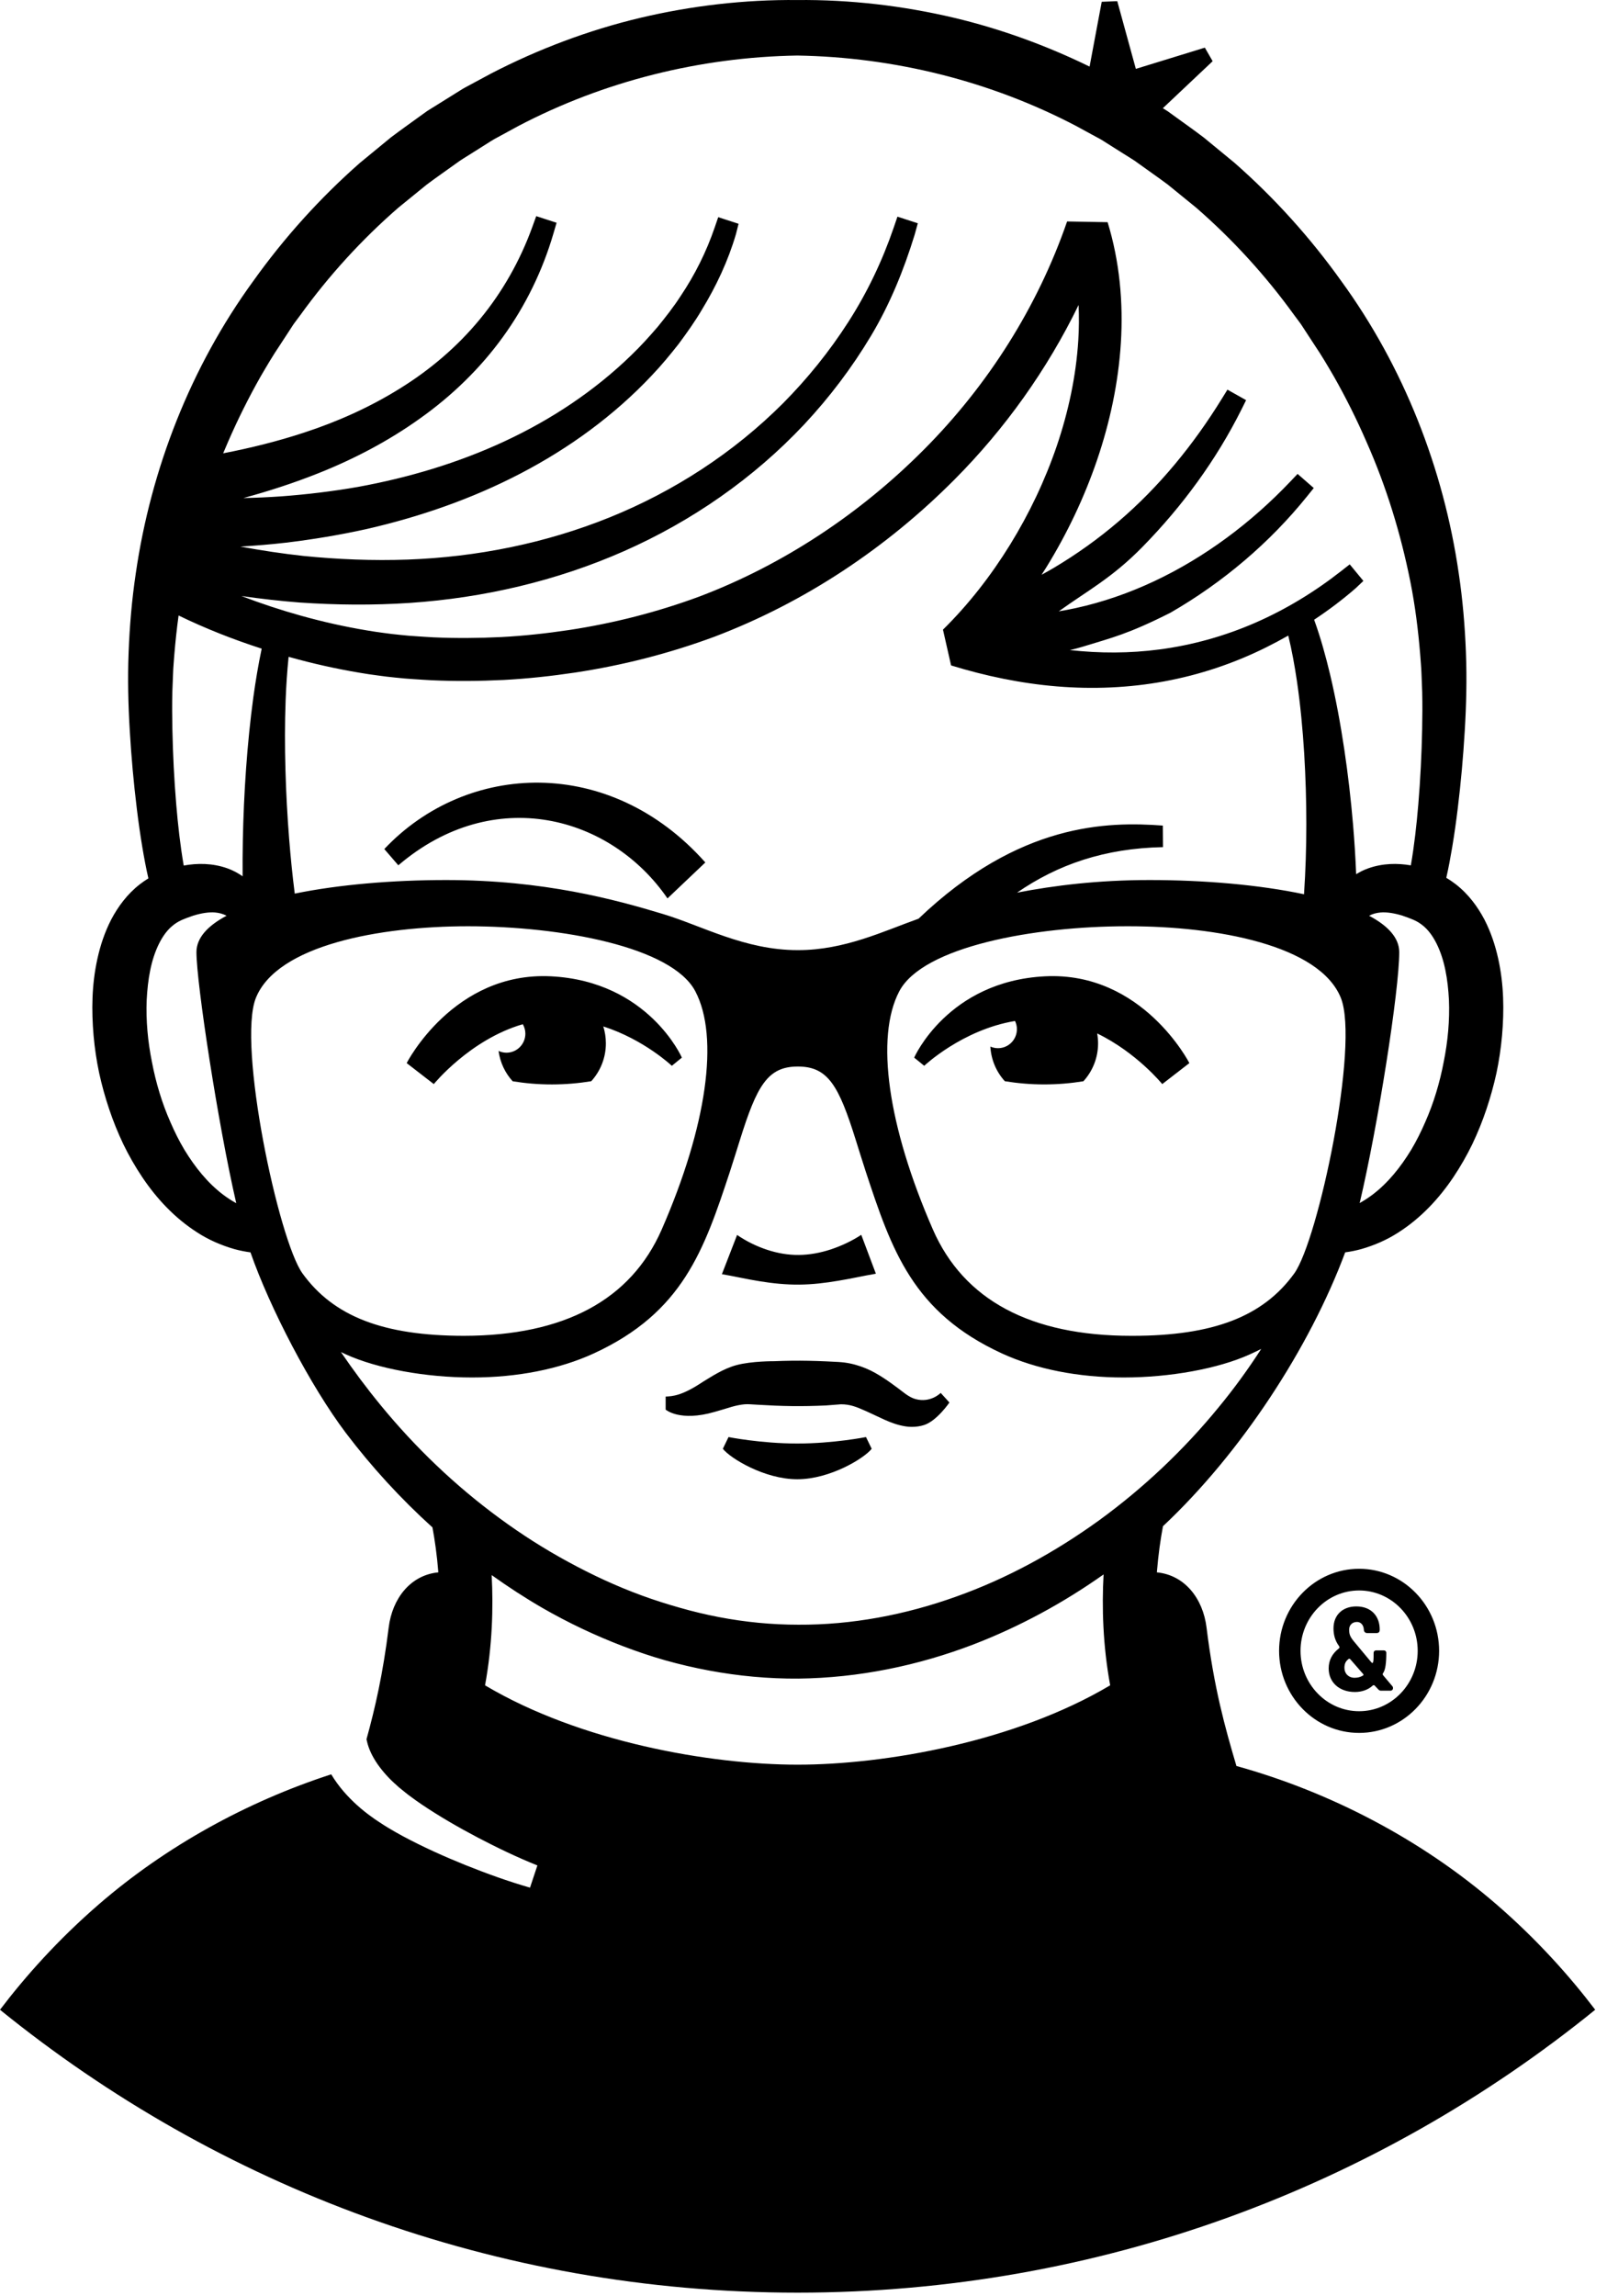 <?xml version="1.0" encoding="UTF-8"?>
<svg width="91px" height="130px" viewBox="0 0 91 130" version="1.1" xmlns="http://www.w3.org/2000/svg" xmlns:xlink="http://www.w3.org/1999/xlink">
    <!-- Generator: Sketch 48.2 (47327) - http://www.bohemiancoding.com/sketch -->
    <title>Fill 1</title>
    <desc>Created with Sketch.</desc>
    <defs></defs>
    <g id="Page-1" stroke="none" stroke-width="1" fill="none" fill-rule="evenodd">
        <path d="M52.344,80.671 C52.111,80.75 51.858,80.781 51.617,80.78 C51.372,80.78 51.151,80.734 50.943,80.684 C50.529,80.578 50.19,80.424 49.879,80.279 C49.568,80.135 49.288,79.999 49.023,79.881 C48.49,79.646 48.147,79.502 47.62,79.502 L46.755,79.569 C46.435,79.581 46.115,79.595 45.794,79.6 C45.153,79.613 44.513,79.604 43.871,79.577 L42.91,79.527 C42.537,79.512 42.402,79.484 42.169,79.502 C41.95,79.521 41.705,79.567 41.424,79.648 C41.145,79.732 40.827,79.833 40.482,79.928 C38.494,80.511 37.694,79.803 37.694,79.803 L37.694,79.066 C38.1,79.042 38.613,79.024 39.798,78.232 C40.05,78.084 40.312,77.908 40.624,77.739 C40.935,77.568 41.298,77.393 41.71,77.282 C42.572,77.052 43.852,77.062 43.852,77.062 C44.496,77.035 45.141,77.026 45.785,77.039 C46.107,77.043 46.43,77.058 46.752,77.07 L47.235,77.094 L47.486,77.107 C47.596,77.117 47.706,77.122 47.814,77.137 C48.249,77.193 48.663,77.315 49.035,77.47 C49.41,77.625 49.738,77.822 50.036,78.015 C50.336,78.207 50.604,78.41 50.848,78.589 C51.095,78.767 51.454,79.098 51.83,79.203 C52.702,79.447 53.269,78.857 53.269,78.857 L53.763,79.401 C53.763,79.401 53.06,80.431 52.344,80.671 Z M49.599,72.109 C48.887,72.23 48.184,72.392 47.463,72.509 C46.743,72.631 46.008,72.72 45.254,72.726 C44.502,72.732 43.757,72.656 43.031,72.538 C42.303,72.423 41.595,72.258 40.879,72.135 L41.74,69.915 C42.283,70.287 42.858,70.562 43.446,70.757 C44.034,70.95 44.64,71.054 45.24,71.047 C45.839,71.042 46.448,70.929 47.043,70.735 C47.637,70.536 48.22,70.269 48.771,69.908 L49.599,72.109 Z M45.147,81.723 C43.09,81.723 41.254,81.357 41.254,81.357 L40.933,82.02 C41.344,82.552 43.286,83.746 45.147,83.746 C47.008,83.746 48.95,82.552 49.361,82.02 L49.039,81.357 C49.039,81.357 47.204,81.723 45.147,81.723 Z M59.181,55.272 C53.663,55.55 51.767,59.875 51.767,59.875 L52.336,60.339 C52.336,60.339 54.489,58.297 57.478,57.801 C57.545,57.941 57.585,58.096 57.585,58.262 C57.585,58.859 57.106,59.342 56.513,59.342 C56.359,59.342 56.213,59.308 56.081,59.249 C56.124,60.007 56.427,60.692 56.902,61.212 C57.626,61.329 58.369,61.393 59.125,61.393 C59.882,61.393 60.625,61.331 61.35,61.214 C61.863,60.652 62.181,59.899 62.181,59.067 C62.181,58.875 62.162,58.689 62.13,58.507 C64.367,59.59 65.815,61.374 65.815,61.374 L67.351,60.185 C67.351,60.185 64.7,54.995 59.181,55.272 Z M38.613,59.875 C38.613,59.875 36.717,55.55 31.198,55.272 C25.68,54.995 23.029,60.185 23.029,60.185 L24.565,61.374 C24.565,61.374 26.615,58.851 29.605,57.984 C29.694,58.142 29.75,58.322 29.75,58.517 C29.75,59.114 29.27,59.597 28.678,59.597 C28.518,59.597 28.368,59.56 28.232,59.497 C28.321,60.158 28.608,60.752 29.032,61.215 C29.757,61.332 30.499,61.395 31.256,61.394 C32.013,61.393 32.755,61.33 33.48,61.212 C33.993,60.649 34.309,59.896 34.309,59.064 C34.308,58.731 34.257,58.41 34.163,58.109 C36.478,58.854 38.044,60.339 38.044,60.339 L38.613,59.875 Z M39.941,48.827 L37.798,50.862 C34.594,46.195 27.973,44.363 22.556,48.988 L21.762,48.067 C26.44,43.111 34.544,42.751 39.941,48.827 Z M77.184,94.857 C77.037,94.945 76.891,94.985 76.704,94.985 C76.365,94.985 76.131,94.743 76.131,94.428 C76.131,94.173 76.211,94.039 76.371,93.918 C76.398,93.898 76.438,93.904 76.465,93.938 L77.184,94.763 C77.204,94.783 77.211,94.797 77.211,94.817 C77.211,94.831 77.204,94.844 77.184,94.857 Z M78.33,94.851 C78.283,94.797 78.29,94.763 78.324,94.716 C78.45,94.542 78.503,94.146 78.503,93.569 C78.503,93.495 78.444,93.435 78.37,93.435 L77.917,93.435 C77.844,93.435 77.784,93.495 77.784,93.569 C77.784,93.958 77.777,94.066 77.744,94.126 C77.737,94.139 77.73,94.146 77.71,94.146 C77.691,94.146 77.684,94.139 77.63,94.079 L76.691,92.952 C76.458,92.677 76.398,92.529 76.398,92.26 C76.398,91.999 76.578,91.824 76.845,91.824 C77.058,91.824 77.217,91.999 77.231,92.26 C77.237,92.388 77.311,92.455 77.437,92.455 L77.93,92.455 C78.077,92.455 78.13,92.395 78.13,92.254 C78.13,91.502 77.657,90.945 76.804,90.945 C76.058,90.945 75.512,91.401 75.512,92.193 C75.512,92.569 75.612,92.898 75.818,93.18 C75.838,93.207 75.851,93.227 75.851,93.26 C75.851,93.287 75.838,93.307 75.812,93.327 C75.452,93.609 75.239,93.978 75.239,94.455 C75.239,95.247 75.845,95.79 76.725,95.79 C77.124,95.79 77.484,95.656 77.724,95.434 C77.744,95.414 77.77,95.401 77.79,95.401 C77.81,95.401 77.83,95.414 77.851,95.434 L78.03,95.623 C78.09,95.689 78.124,95.716 78.204,95.716 L78.73,95.716 C78.823,95.716 78.883,95.656 78.883,95.562 C78.883,95.522 78.87,95.488 78.85,95.468 L78.33,94.851 Z M76.962,96.878 C75.133,96.878 73.645,95.344 73.645,93.46 C73.645,91.575 75.133,90.042 76.962,90.042 C78.792,90.042 80.28,91.575 80.28,93.46 C80.28,95.344 78.792,96.878 76.962,96.878 Z M76.962,88.814 C74.464,88.814 72.431,90.898 72.431,93.46 C72.431,96.022 74.464,98.106 76.962,98.106 C79.461,98.106 81.493,96.022 81.493,93.46 C81.493,90.898 79.461,88.814 76.962,88.814 Z M62.843,95.425 C57.477,98.611 50.122,99.904 45.166,99.904 C40.211,99.904 32.856,98.611 27.489,95.425 L27.467,95.412 C27.878,93.169 27.94,91.014 27.842,89.172 C28.774,89.837 29.735,90.463 30.728,91.038 C32.182,91.874 33.705,92.595 35.279,93.197 C36.067,93.496 36.866,93.769 37.68,93.999 C38.493,94.226 39.318,94.42 40.151,94.575 C41.817,94.885 43.516,95.045 45.218,95.032 C48.615,94.992 51.974,94.301 55.109,93.103 C57.735,92.093 60.213,90.746 62.493,89.134 C62.391,90.984 62.451,93.154 62.866,95.412 L62.843,95.425 Z M21.556,79.554 C20.761,78.587 20.012,77.582 19.306,76.545 C19.4,76.589 19.491,76.633 19.588,76.677 C21.369,77.485 24.103,77.984 26.731,77.984 C29.298,77.984 31.681,77.513 33.618,76.625 C38.667,74.303 39.865,70.78 41.335,66.324 C41.549,65.663 41.734,65.066 41.902,64.531 C42.858,61.474 43.467,60.38 45.172,60.38 L45.172,60.38 L45.187,60.38 C46.892,60.38 47.501,61.474 48.457,64.531 C48.625,65.066 48.81,65.663 49.024,66.324 C50.494,70.78 51.691,74.303 56.741,76.625 C58.678,77.513 61.061,77.984 63.628,77.984 C66.256,77.984 68.991,77.485 70.771,76.677 C70.998,76.575 71.212,76.471 71.42,76.367 C70.678,77.518 69.872,78.627 69.002,79.68 C67.026,82.095 64.745,84.247 62.242,86.069 C59.734,87.881 57.005,89.376 54.123,90.397 C51.247,91.426 48.222,91.998 45.206,91.98 C43.703,91.981 42.198,91.834 40.715,91.55 C39.973,91.408 39.236,91.231 38.508,91.023 C37.778,90.817 37.054,90.588 36.339,90.325 C34.91,89.802 33.52,89.156 32.174,88.422 C30.826,87.692 29.525,86.862 28.281,85.947 C25.792,84.121 23.528,81.96 21.556,79.554 Z M17.129,72.093 C15.771,70.208 13.427,59.135 14.491,56.492 C15.697,53.512 21.473,52.442 26.498,52.438 C31.777,52.442 38.051,53.598 39.375,56.122 C40.739,58.715 40.028,63.758 37.469,69.611 C35.725,73.592 31.956,75.616 26.271,75.625 C21.709,75.621 18.889,74.529 17.129,72.093 Z M13.934,43.517 C13.837,44.867 13.778,46.218 13.751,47.574 C13.738,48.251 13.733,48.93 13.739,49.61 C13.472,49.424 13.182,49.268 12.879,49.161 C12.029,48.857 11.166,48.863 10.404,49.002 C10.208,47.878 10.078,46.711 9.98,45.545 C9.862,44.132 9.791,42.709 9.762,41.291 C9.748,40.582 9.743,39.875 9.759,39.175 L9.8,38.127 C9.81,37.778 9.847,37.43 9.87,37.082 C9.931,36.334 10.011,35.588 10.113,34.845 C11.645,35.589 13.216,36.206 14.819,36.723 C14.625,37.639 14.473,38.556 14.346,39.475 C14.163,40.821 14.031,42.168 13.934,43.517 Z M12.626,67.628 C11.764,66.976 11.044,66.081 10.444,65.094 C10.146,64.597 9.885,64.07 9.651,63.53 C9.412,62.99 9.205,62.432 9.032,61.862 C8.858,61.292 8.715,60.711 8.604,60.125 C8.487,59.541 8.399,58.951 8.349,58.361 C8.299,57.772 8.282,57.184 8.307,56.606 C8.337,56.031 8.397,55.462 8.507,54.926 C8.723,53.854 9.168,52.897 9.769,52.41 C9.919,52.285 10.076,52.185 10.248,52.105 C10.265,52.094 10.292,52.082 10.325,52.07 L10.415,52.033 C10.475,52.007 10.535,51.982 10.594,51.962 C10.713,51.916 10.829,51.875 10.945,51.837 C11.406,51.696 11.826,51.629 12.183,51.659 C12.404,51.679 12.618,51.732 12.83,51.843 C11.759,52.411 11.124,53.098 11.124,53.904 C11.124,55.653 12.34,63.625 13.378,68.117 C13.118,67.974 12.866,67.811 12.626,67.628 Z M12.913,25.016 C13.464,23.748 14.081,22.51 14.761,21.31 C15.11,20.714 15.458,20.119 15.845,19.548 L16.41,18.683 C16.507,18.54 16.593,18.39 16.698,18.253 L17.007,17.839 C18.619,15.605 20.486,13.558 22.561,11.755 L24.159,10.455 C24.708,10.043 25.274,9.655 25.83,9.252 C26.103,9.044 26.404,8.878 26.69,8.691 L27.56,8.142 C27.707,8.052 27.848,7.953 27.998,7.871 L28.45,7.626 L29.352,7.134 C34.21,4.589 39.654,3.235 45.147,3.144 C50.64,3.235 56.084,4.589 60.942,7.134 L61.844,7.626 L62.296,7.871 C62.447,7.953 62.587,8.052 62.733,8.142 L63.604,8.691 C63.891,8.878 64.191,9.044 64.464,9.252 C65.02,9.655 65.586,10.043 66.135,10.455 L67.733,11.755 C69.807,13.558 71.675,15.605 73.287,17.839 L73.596,18.253 C73.701,18.39 73.787,18.54 73.884,18.683 L74.449,19.548 C74.836,20.119 75.185,20.714 75.532,21.31 C76.213,22.51 76.83,23.748 77.381,25.016 C78.503,27.544 79.321,30.211 79.866,32.94 C80.138,34.305 80.31,35.691 80.424,37.082 C80.446,37.43 80.484,37.778 80.494,38.127 L80.535,39.175 C80.551,39.875 80.546,40.582 80.532,41.291 C80.503,42.709 80.432,44.132 80.314,45.545 C80.216,46.707 80.087,47.87 79.892,48.991 C79.145,48.863 78.304,48.865 77.477,49.161 C77.241,49.244 77.012,49.357 76.795,49.491 C76.758,48.562 76.7,47.636 76.622,46.714 C76.501,45.279 76.336,43.852 76.124,42.429 C75.911,41.007 75.652,39.59 75.319,38.182 C75.07,37.144 74.786,36.108 74.416,35.085 C75.239,34.541 76.026,33.948 76.764,33.305 L77.205,32.888 L76.431,31.95 L75.952,32.326 C74.446,33.507 72.809,34.505 71.076,35.259 C69.343,36.014 67.517,36.524 65.661,36.767 C63.976,36.99 62.269,36.992 60.581,36.802 C60.827,36.748 61.075,36.685 61.324,36.608 C62.992,36.095 63.872,35.901 66.274,34.691 C69.258,32.972 71.904,30.723 74.022,28.092 L74.395,27.629 L73.479,26.83 L73.071,27.259 C70.841,29.607 68.219,31.561 65.354,32.907 C63.922,33.579 62.431,34.096 60.912,34.427 C60.594,34.497 60.275,34.556 59.955,34.61 C61.568,33.447 62.966,32.726 64.691,30.967 C66.961,28.652 68.87,26.04 70.292,23.2 L70.564,22.654 L69.507,22.06 L69.203,22.552 C67.588,25.176 65.637,27.561 63.348,29.516 C62.205,30.495 60.982,31.369 59.699,32.134 C59.463,32.275 59.222,32.408 58.982,32.54 C59.073,32.398 59.166,32.257 59.254,32.113 C60.429,30.205 61.398,28.17 62.125,26.041 C62.849,23.912 63.33,21.683 63.472,19.406 C63.613,17.133 63.403,14.802 62.721,12.579 L60.427,12.538 C58.754,17.378 55.949,21.805 52.338,25.434 C48.736,29.062 44.363,31.968 39.612,33.769 C37.225,34.653 34.733,35.289 32.204,35.671 C30.939,35.859 29.666,35.999 28.389,36.066 C27.112,36.128 25.833,36.139 24.557,36.082 C24.238,36.068 23.92,36.042 23.601,36.022 C23.281,36.005 22.966,35.975 22.652,35.942 C22.338,35.914 22.023,35.872 21.71,35.83 C21.395,35.793 21.081,35.739 20.768,35.688 C19.514,35.48 18.267,35.198 17.036,34.855 C15.9,34.537 14.774,34.166 13.672,33.743 C14.763,33.899 15.859,34.025 16.96,34.11 C19.039,34.253 21.128,34.271 23.211,34.133 C27.375,33.851 31.512,32.892 35.342,31.2 C39.169,29.51 42.676,27.077 45.542,24.026 C46.971,22.497 48.241,20.82 49.316,19.024 C50.392,17.229 51.178,15.292 51.795,13.287 L51.973,12.64 L50.82,12.266 L50.606,12.892 C49.966,14.763 49.108,16.563 48.039,18.227 C46.971,19.892 45.723,21.439 44.333,22.838 C41.541,25.631 38.175,27.812 34.54,29.284 C30.901,30.757 27.002,31.537 23.08,31.68 C21.117,31.749 19.15,31.67 17.193,31.475 C15.993,31.345 14.8,31.163 13.613,30.944 C14.472,30.892 15.331,30.822 16.188,30.723 C17.721,30.539 19.246,30.286 20.756,29.952 C23.769,29.263 26.719,28.243 29.473,26.808 C32.224,25.376 34.776,23.524 36.912,21.252 C37.45,20.689 37.947,20.086 38.429,19.473 C38.894,18.846 39.348,18.211 39.745,17.536 C40.559,16.201 41.233,14.764 41.675,13.255 L41.823,12.669 L40.671,12.295 L40.47,12.88 C40.002,14.25 39.35,15.559 38.54,16.764 C38.146,17.373 37.697,17.946 37.239,18.509 C36.765,19.059 36.279,19.599 35.754,20.102 C33.671,22.13 31.214,23.755 28.581,24.98 C25.946,26.208 23.138,27.042 20.277,27.565 C18.844,27.816 17.397,27.99 15.945,28.099 C15.225,28.15 14.505,28.181 13.783,28.196 C15.22,27.805 16.641,27.345 18.032,26.79 C20.051,25.987 22.001,24.966 23.786,23.689 C25.574,22.42 27.182,20.871 28.471,19.087 C29.763,17.308 30.731,15.304 31.341,13.215 L31.518,12.611 L30.365,12.237 L30.151,12.829 C29.459,14.745 28.453,16.525 27.176,18.071 C25.902,19.62 24.361,20.931 22.659,21.986 C20.961,23.047 19.115,23.873 17.199,24.498 C15.71,24.987 14.182,25.364 12.637,25.664 C12.728,25.447 12.818,25.23 12.913,25.016 Z M81.848,54.926 C81.959,55.462 82.019,56.031 82.049,56.606 C82.074,57.184 82.057,57.772 82.007,58.361 C81.957,58.951 81.869,59.541 81.752,60.125 C81.641,60.711 81.498,61.292 81.324,61.862 C81.151,62.432 80.944,62.99 80.705,63.53 C80.471,64.07 80.209,64.597 79.912,65.094 C79.311,66.081 78.592,66.976 77.73,67.628 C77.494,67.807 77.248,67.967 76.995,68.109 C78.03,63.726 79.235,56.084 79.235,53.904 C79.235,53.098 78.599,52.411 77.527,51.843 C77.738,51.732 77.952,51.679 78.173,51.659 C78.53,51.629 78.949,51.696 79.411,51.837 C79.527,51.875 79.643,51.916 79.762,51.962 C79.821,51.982 79.881,52.007 79.941,52.033 L80.031,52.07 C80.064,52.082 80.09,52.094 80.108,52.105 C80.279,52.185 80.437,52.285 80.587,52.41 C81.188,52.897 81.633,53.854 81.848,54.926 Z M53.857,37.672 C55.8,38.27 57.808,38.69 59.843,38.859 C61.877,39.028 63.937,38.944 65.944,38.572 C67.951,38.203 69.9,37.547 71.713,36.642 C72.132,36.434 72.544,36.213 72.951,35.982 C73.156,36.821 73.311,37.684 73.44,38.55 C73.639,39.912 73.769,41.291 73.854,42.673 C74.012,45.326 74.02,48.001 73.843,50.627 C71.317,50.091 68.19,49.822 65.098,49.822 C62.186,49.822 59.693,50.129 57.592,50.536 C59.913,48.934 62.564,48.025 65.858,47.959 L65.849,46.739 C62.729,46.509 57.727,46.558 52.014,52.011 C50.023,52.719 47.828,53.79 45.193,53.79 L45.187,53.79 L45.172,53.79 L45.166,53.79 C42.169,53.79 39.741,52.405 37.535,51.743 C34.862,50.935 30.817,49.822 25.262,49.822 C22.237,49.822 19.183,50.079 16.691,50.59 C16.56,49.568 16.457,48.534 16.374,47.497 C16.271,46.192 16.199,44.88 16.164,43.569 C16.128,42.257 16.126,40.945 16.175,39.638 C16.206,38.816 16.26,37.997 16.343,37.185 L16.391,37.199 C17.7,37.564 19.028,37.864 20.375,38.088 C20.712,38.143 21.048,38.2 21.388,38.24 C21.727,38.286 22.066,38.332 22.408,38.362 C22.75,38.398 23.091,38.43 23.429,38.449 C23.768,38.469 24.107,38.497 24.446,38.512 C25.804,38.573 27.162,38.561 28.518,38.495 C29.873,38.423 31.224,38.276 32.566,38.076 C35.249,37.67 37.894,36.997 40.454,36.048 C45.575,34.105 50.196,31.024 54.048,27.152 C56.905,24.282 59.298,20.928 61.077,17.268 C61.106,17.929 61.103,18.592 61.061,19.256 C60.936,21.283 60.502,23.305 59.841,25.252 C59.176,27.199 58.283,29.076 57.202,30.83 C56.12,32.583 54.849,34.219 53.398,35.647 L53.857,37.672 Z M73.291,72.093 C71.528,74.534 68.7,75.625 64.123,75.625 L64.088,75.625 L64.062,75.625 C58.357,75.625 54.577,73.6 52.829,69.611 C50.271,63.758 49.559,58.715 50.923,56.122 C52.25,53.593 58.546,52.438 63.831,52.438 L63.861,52.438 L63.891,52.438 C68.924,52.438 74.72,53.506 75.928,56.492 C76.992,59.135 74.648,70.208 73.291,72.093 Z M84.762,107.833 C80.516,104.151 75.326,101.45 70.016,99.979 C69.362,97.775 68.744,95.548 68.323,92.139 C68.12,90.495 67.089,89.17 65.51,89.016 C65.589,88.023 65.717,87.145 65.856,86.404 C70.28,82.254 74.164,76.297 76.174,70.901 L76.172,70.902 L76.172,70.9 C76.479,70.859 76.784,70.798 77.083,70.716 C77.825,70.503 78.543,70.192 79.181,69.777 C80.469,68.956 81.493,67.846 82.3,66.645 C82.703,66.043 83.061,65.418 83.373,64.775 C83.681,64.129 83.947,63.469 84.173,62.796 C84.399,62.124 84.588,61.44 84.741,60.747 C84.887,60.052 84.992,59.348 85.056,58.636 C85.179,57.214 85.167,55.754 84.839,54.273 C84.675,53.534 84.433,52.786 84.058,52.057 C83.676,51.334 83.154,50.616 82.428,50.055 C82.261,49.926 82.084,49.805 81.9,49.695 C82.03,49.117 82.137,48.545 82.233,47.972 C82.355,47.24 82.459,46.509 82.547,45.779 C82.726,44.318 82.857,42.858 82.944,41.389 C83.033,39.924 83.07,38.427 83.011,36.934 C82.955,35.442 82.827,33.95 82.606,32.468 C81.749,26.543 79.49,20.767 75.944,15.9 C74.196,13.452 72.169,11.205 69.909,9.219 L68.168,7.787 C67.57,7.332 66.953,6.902 66.346,6.459 L66.117,6.294 L65.879,6.144 L65.849,6.126 L68.239,3.87 L68.669,3.465 L68.227,2.697 L67.664,2.871 L64.32,3.899 L63.424,0.636 L63.267,0.065 L62.388,0.101 L62.278,0.684 L61.7,3.77 C59.26,2.579 56.694,1.644 54.056,1.014 C51.137,0.323 48.139,-0.026 45.147,0.002 C42.155,-0.026 39.157,0.323 36.238,1.014 C33.32,1.711 30.489,2.777 27.82,4.156 L26.828,4.69 L26.332,4.957 C26.166,5.046 26.011,5.153 25.85,5.25 L24.894,5.846 L24.415,6.144 L24.177,6.294 L23.948,6.459 C23.341,6.902 22.724,7.332 22.126,7.787 L20.384,9.219 C18.125,11.205 16.098,13.452 14.35,15.9 C10.804,20.767 8.545,26.543 7.688,32.468 C7.467,33.95 7.339,35.442 7.283,36.934 C7.224,38.427 7.261,39.924 7.35,41.389 C7.437,42.858 7.568,44.318 7.747,45.779 C7.835,46.509 7.939,47.24 8.061,47.972 C8.159,48.556 8.268,49.139 8.403,49.728 C8.238,49.83 8.078,49.939 7.928,50.055 C7.202,50.616 6.68,51.334 6.298,52.057 C5.923,52.786 5.681,53.534 5.517,54.273 C5.189,55.754 5.177,57.214 5.3,58.636 C5.363,59.348 5.468,60.052 5.615,60.747 C5.767,61.44 5.956,62.124 6.183,62.796 C6.409,63.469 6.675,64.129 6.983,64.775 C7.294,65.418 7.653,66.043 8.056,66.645 C8.863,67.846 9.886,68.956 11.175,69.777 C11.813,70.192 12.531,70.503 13.272,70.716 C13.573,70.799 13.879,70.859 14.187,70.901 L14.187,70.902 L14.184,70.901 C15.276,74.039 17.585,78.473 19.586,81.126 C21.048,83.054 22.691,84.845 24.489,86.472 C24.623,87.198 24.746,88.053 24.822,89.016 C23.244,89.17 22.213,90.495 22.01,92.139 C21.684,94.776 21.24,96.704 20.754,98.463 C20.762,98.502 20.77,98.541 20.78,98.58 C20.88,99.026 21.092,99.456 21.383,99.879 C21.679,100.299 22.045,100.71 22.476,101.082 C22.576,101.181 22.693,101.268 22.805,101.36 C22.919,101.449 23.024,101.544 23.145,101.631 C23.381,101.81 23.627,101.983 23.876,102.154 C24.882,102.832 25.961,103.454 27.06,104.033 C28.161,104.609 29.289,105.152 30.431,105.609 L30.013,106.866 C28.76,106.506 27.552,106.067 26.353,105.587 C25.155,105.103 23.974,104.574 22.807,103.949 C22.516,103.79 22.225,103.626 21.935,103.45 C21.79,103.366 21.646,103.264 21.502,103.172 C21.358,103.075 21.211,102.986 21.071,102.877 C20.5,102.474 19.953,101.99 19.457,101.419 C19.205,101.125 18.966,100.801 18.756,100.451 C13.996,101.994 9.4,104.513 5.571,107.833 C3.278,109.821 1.443,111.881 0,113.779 C12.358,123.798 28.067,129.795 45.166,129.795 C62.266,129.795 77.975,123.798 90.332,113.779 C88.89,111.881 87.054,109.821 84.762,107.833 Z" id="Fill-1" fill="#000000"></path>
    </g>
</svg>